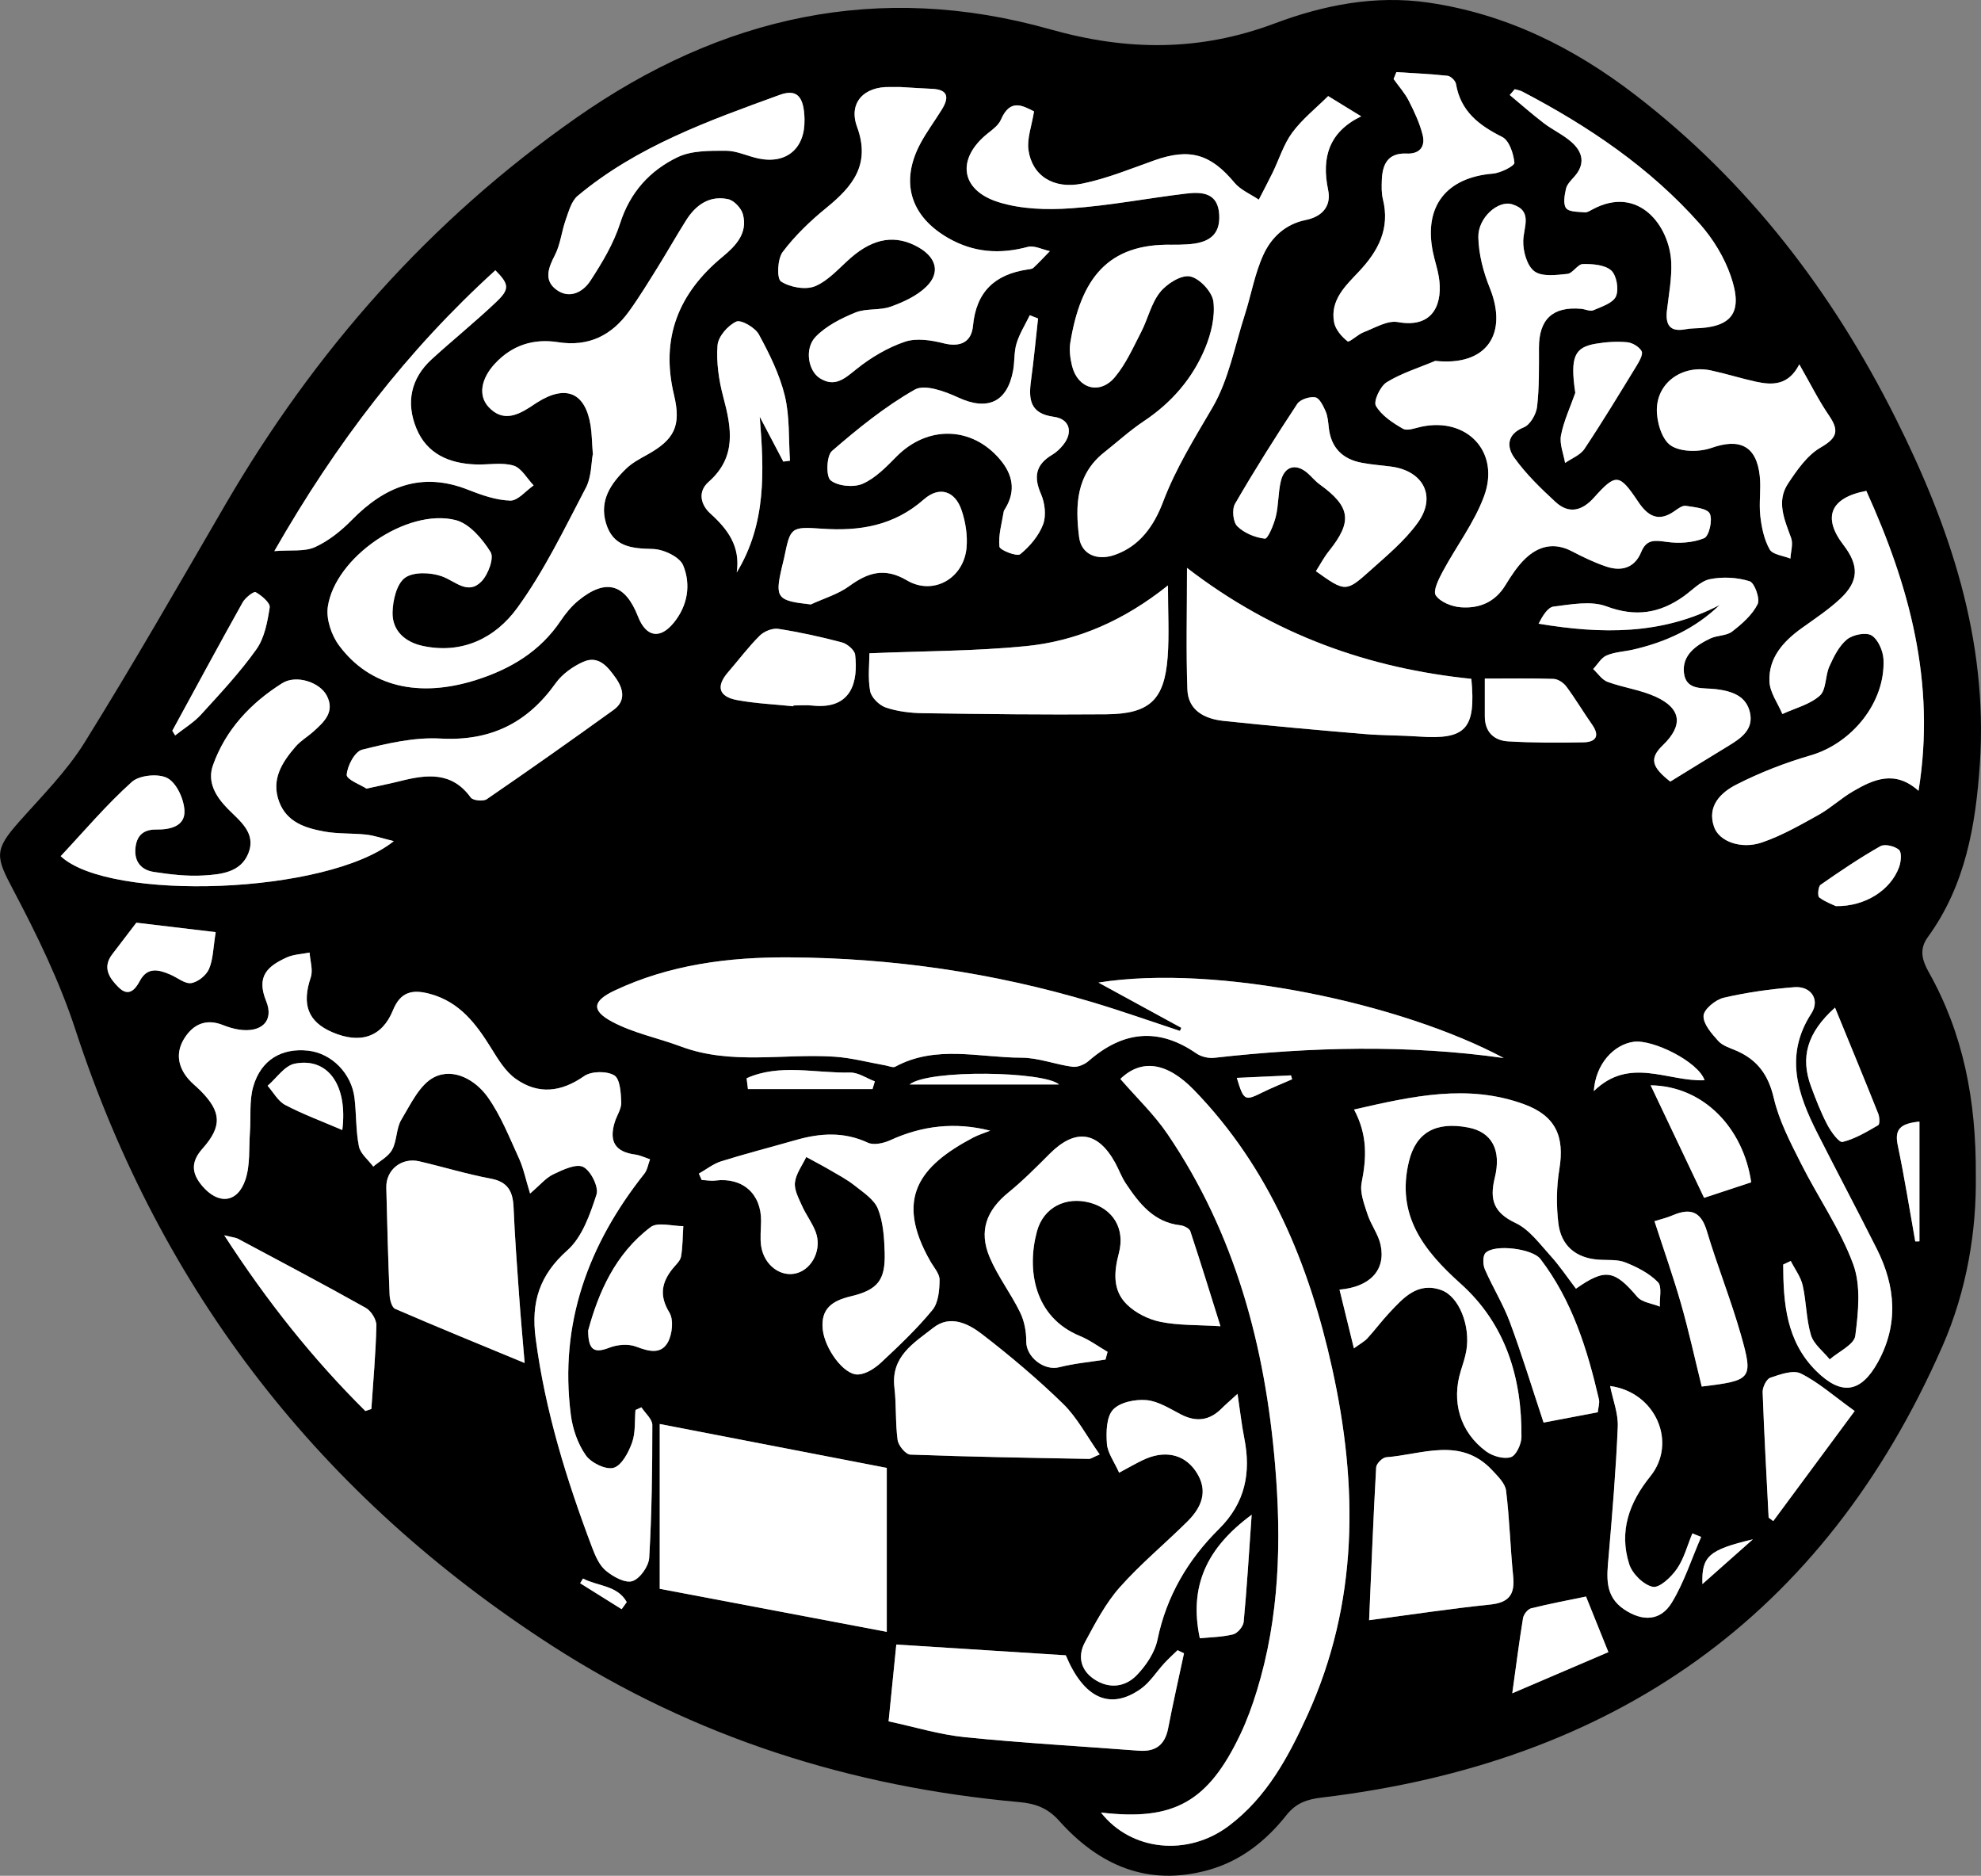 <svg xmlns="http://www.w3.org/2000/svg" viewBox="0 0 469.27 444.25"><rect x="0" y="0" width="469.27" height="444.25" fill="#808080" stroke="none"/><defs><style>.d{fill:#fff;}</style></defs><g id="a"></g><g id="b"><g id="c"><path d="M460.13,318.83c-28.14,64.23-78.1,98.67-146.99,106.89-3.54,.42-6.14,1.3-8.43,4.2-4.84,6.11-10.86,10.87-18.51,12.98-14.32,3.96-25.86-1.1-35.33-11.7-2.66-2.97-5.54-4.05-9.43-4.4-39.8-3.58-76.98-15.32-110.68-37.04-54.77-35.32-92.57-83.78-112.9-145.91-3.75-11.45-9.12-22.48-14.77-33.17-4.09-7.74-4.55-9.3,1.38-15.99,5.4-6.09,11.29-11.96,15.55-18.81,11.5-18.49,22.33-37.4,33.28-56.23,21.23-36.49,48.44-67.41,83.19-91.73C170.89,3.82,208.17-4.52,248.8,6.95c18.22,5.14,35.42,5.26,53.21-1.42,11.51-4.32,23.73-6.74,36.3-4.92,18.46,2.67,34.54,10.69,49.15,21.94,26.64,20.5,46.55,46.52,61.52,76.37,12.91,25.74,21.99,52.55,20.02,81.97-.98,14.61-3.43,28.82-12.33,41.05-2.14,2.94-1.31,5.57,.25,8.35,8.11,14.47,11.24,30.15,11.12,48.19,.18,12.91-2.08,27.06-7.9,40.34Zm-199.93-86.12c7.16,3.91,13.4,7.32,19.64,10.72l-.33,.73c-6.91-2.28-13.78-4.72-20.75-6.8-23.44-7.01-47.45-10.49-71.87-10.62-14.22-.08-28.27,1.7-41.35,7.88-5.17,2.45-5.54,4.7-.51,7.38,5.02,2.68,10.84,3.82,16.24,5.84,11.91,4.46,24.26,1.63,36.38,2.42,4.07,.27,8.08,1.36,12.12,2.07,.78,.14,1.76,.6,2.31,.3,9.64-5.22,19.89-2.14,29.87-2.13,4.03,0,8.04,1.62,12.11,2.15,1.21,.16,2.86-.53,3.83-1.38,8.09-7.05,16.47-8.02,25.5-1.79,1.13,.78,2.85,1.2,4.22,1.05,22.88-2.57,45.75-3.18,68.61,.05-24.17-12.93-67.91-22.34-96.01-17.87Zm-129.12,45.4c2.23-1.06,5.39-2.58,7.07-1.74,1.79,.89,3.72,4.76,3.15,6.53-1.53,4.71-3.39,10.09-6.9,13.21-6.63,5.9-8.64,12.31-7.52,20.84,2.24,17.14,7.29,33.45,13.36,49.51,.75,1.99,1.7,4.22,3.25,5.52,1.71,1.43,4.57,3.02,6.29,2.49,1.79-.56,3.88-3.51,4-5.52,.61-10.46,.74-20.96,.74-31.45,0-1.4-1.68-2.8-2.59-4.2-.47,.21-.93,.43-1.4,.64-.22,2.59,.04,5.35-.81,7.72-.83,2.32-2.46,5.42-4.37,5.97-1.84,.53-5.34-1.18-6.59-2.97-1.91-2.72-3.13-6.28-3.55-9.62-2.76-21.57,4.12-40.3,17.41-57.05,.73-.92,.92-2.28,1.36-3.43-1.17-.38-2.32-.96-3.52-1.12-4.67-.62-6.26-3.03-4.85-7.65,.49-1.59,1.6-3.15,1.55-4.69-.08-2.25-.28-5.6-1.66-6.42-1.78-1.06-5.42-1.01-7.13,.18-5.48,3.83-10.88,4.42-16.2,.65-2.45-1.73-4.19-4.64-5.83-7.28-3.58-5.77-7.47-10.95-14.52-12.85-4.18-1.12-6.96-.49-8.75,3.91-2.58,6.34-7.71,8.02-14.33,5.19-5.84-2.5-7.29-6.62-5.13-13.01,.58-1.73-.15-3.9-.28-5.87-1.82,.37-3.8,.42-5.44,1.17-4.37,2.01-7.29,4.34-4.85,10.31,1.96,4.8-1.18,7.55-6.43,6.77-1.3-.2-2.6-.6-3.83-1.09-3.91-1.55-6.94-.23-9.05,3.05-2.12,3.3-1.7,6.68,.84,9.68,.85,1.01,1.93,1.83,2.87,2.77,4.98,5,5.27,8.44,.52,13.78-2.8,3.15-2.6,5.82-.09,8.8,3.81,4.53,8.39,4.13,10.26-1.45,1.17-3.49,.8-7.5,1.07-11.28,.26-3.62-.19-7.43,.8-10.82,1.84-6.3,6.74-9.13,12.96-8.46,5.56,.6,10.33,5.37,11.02,11.26,.45,3.8,.29,7.69,1.04,11.42,.36,1.75,2.22,3.2,3.4,4.78,1.53-1.31,3.57-2.35,4.47-4,1.16-2.13,.94-5.04,2.17-7.09,2.22-3.69,4.39-8.41,7.85-10.11,4.59-2.25,9.76,.71,12.63,4.76,3.11,4.38,5.13,9.56,7.4,14.5,1.06,2.32,1.57,4.9,2.62,8.31,2.32-1.97,3.7-3.69,5.5-4.55Zm7.64-162.49c-5.07,9.68-9.85,19.66-16.25,28.43-5.1,7-12.99,10.98-22.41,8.91-4.13-.91-7.15-3.58-7.08-7.87,.05-2.86,.95-6.78,2.94-8.24,2-1.47,6.1-1.3,8.74-.36,3.2,1.14,6.13,4.51,9.36,1.24,1.6-1.62,3.06-5.57,2.19-6.97-1.93-3.11-5.01-6.75-8.27-7.58-11.54-2.93-28.63,8.83-30.3,20.58-.41,2.9,.87,6.7,2.68,9.12,7.24,9.75,18.87,12.47,32.44,8.17,8.14-2.58,15.16-6.74,20.05-14.03,1.19-1.78,2.61-3.5,4.26-4.84,6.45-5.24,11.02-3.94,14.06,3.84,1.89,4.84,5.17,5.48,8.44,1.5,3.34-4.06,4.14-9.07,2.25-13.63-.83-2.01-4.67-3.82-7.19-3.87-5.08-.11-9.44-.52-11.1-6.15-1.59-5.37,1.17-9.35,4.74-12.83,1.4-1.37,3.22-2.35,4.96-3.31,6.53-3.61,8.18-6.86,6.42-14.21-3.22-13.4,1.04-24.03,11.43-32.64,3.13-2.59,6.12-5.59,4.89-10.15-.39-1.44-2.11-3.27-3.51-3.56-4.44-.94-7.68,1.4-9.97,5.05-2.3,3.66-4.43,7.42-6.71,11.09-2.2,3.52-4.36,7.08-6.79,10.44-4.12,5.7-9.56,8.43-16.82,7.29-5.76-.9-10.86,.68-14.95,5.1-3.26,3.52-4.01,7.52-1.5,10.24,3.21,3.48,6.57,2.16,9.87,.02,.56-.36,1.1-.75,1.67-1.1,6.83-4.31,11.43-2.3,12.65,5.58,.28,1.8,.29,3.65,.53,6.82-.35,1.82-.27,5.26-1.67,7.93Zm137.82,152.94c16.06,23.64,23.15,50.3,25.51,78.42,1.52,18.04,1.05,35.96-4.32,53.45-1.07,3.49-2.33,6.97-3.89,10.26-7.64,16.1-15.81,20.64-33.05,18.58,7.13,9.12,20.55,10.52,30.33,3.13,8.96-6.76,14.07-16.29,18.58-26.18,12.15-26.67,12.02-54.36,5.84-82.23-5.43-24.53-14.8-47.36-32.68-65.81-6.56-6.77-12.58-7.38-17.48-2.64,3.94,4.55,8.05,8.45,11.15,13.03ZM314.62,22.76c-2.94,2.91-6.15,5.46-8.5,8.64-2.06,2.79-3.11,6.31-4.65,9.48-1.05,2.16-2.19,4.28-3.28,6.41-1.95-1.32-4.32-2.29-5.76-4.02-5.66-6.8-10.62-8.26-18.98-5.29-5.63,2-11.24,4.31-17.05,5.5-6.86,1.41-11.9-1.88-12.77-7.93-.39-2.73,.76-5.69,1.32-9.17-2.58-1.26-5.62-3.2-7.84,1.95-.55,1.28-1.9,2.3-3.06,3.21-7.51,5.95-6.68,13.49,2.53,16.35,5.37,1.67,11.46,1.84,17.15,1.44,9.11-.63,18.13-2.39,27.22-3.48,3.84-.46,7.63-.21,7.87,5.1,.21,4.52-2.21,6.66-7.75,6.93-1.16,.06-2.33,.1-3.5,.08-15.15-.28-21.56,8-24.04,23.26-.28,1.75,0,3.69,.42,5.44,1.33,5.39,6.56,6.94,10.14,2.67,2.62-3.12,4.34-7.03,6.24-10.71,1.6-3.09,2.36-6.77,4.47-9.41,1.6-2,4.99-4.15,7.1-3.74,2.24,.43,5.23,3.63,5.53,5.93,.45,3.55-.52,7.6-1.93,11.01-2.98,7.21-7.96,12.96-14.54,17.34-3.31,2.21-6.28,4.92-9.41,7.4-6.66,5.29-6.86,12.59-5.93,20.04,.5,4.05,4.18,5.72,8.45,4.23,6.04-2.1,9.36-7.06,11.43-12.52,3.03-8,7.45-15.08,11.73-22.4,3.83-6.56,5.26-14.54,7.64-21.93,1.52-4.73,2.35-9.74,4.4-14.21,1.87-4.09,5.16-7.27,10.06-8.26,3.72-.75,6.12-3.14,5.28-7.14-1.63-7.73,.29-13.78,7.85-17.41-3.14-1.93-5.77-3.54-7.84-4.81Zm13.88,67.77c-1.54,.95-3.19,4.51-2.56,5.59,1.34,2.3,3.98,4.03,6.41,5.42,1.03,.59,2.9-.17,4.35-.48,10.83-2.32,18.73,5.98,14.86,16.46-2.32,6.29-6.58,11.85-9.79,17.84-.95,1.77-2.36,4.59-1.65,5.64,1.07,1.58,3.76,2.65,5.86,2.82,4.35,.35,8.14-1.14,10.61-5.18,1.38-2.25,2.87-4.56,4.76-6.36,3.14-2.99,6.83-3.9,10.99-1.73,2.65,1.38,5.37,2.7,8.19,3.64,3.58,1.2,6.71,.32,8.25-3.44,1.27-3.11,3.25-2.79,6.03-2.41,2.91,.41,6.22,.22,8.88-.88,1.17-.48,2.06-4.32,1.34-5.81-.61-1.27-3.66-1.53-5.69-1.85-.81-.13-1.86,.68-2.66,1.24-3.81,2.69-6.32,1.22-8.64-2.25-4.46-6.67-5.26-6.72-10.47-.91-2.82,3.14-5.94,3.91-9.09,1-3.5-3.23-7-6.61-9.75-10.46-1.77-2.47-1.91-5.54,2.24-7.21,1.51-.6,2.95-3.11,3.15-4.89,.53-4.61,.44-9.29,.44-13.95,0-6.74,3.23-9.81,9.96-9.24,.99,.08,2.15,.69,2.93,.35,1.96-.85,4.65-1.7,5.35-3.29,.73-1.65,.16-4.97-1.12-6.13-1.52-1.36-4.43-1.56-6.72-1.52-1.23,.02-2.38,2.2-3.67,2.33-2.62,.27-5.99,.72-7.8-.61-1.76-1.29-2.71-4.73-2.65-7.19,.08-3.39,2.34-7.16-2.64-8.69-3.33-1.02-8.1,3.21-8,7.81,.09,4.03,1.18,8.22,2.71,11.99,4.38,10.86-.71,18.63-12.95,17.29-3.85,1.62-7.93,2.87-11.45,5.03Zm-118.43,295.94v-38.82c-17.78-3.44-35.15-6.8-53.78-10.4v39.03c16.79,3.18,34.82,6.59,53.78,10.19Zm112.48-106.35c-.46,2.31,.61,5.04,1.39,7.45,.81,2.5,2.57,4.75,3.11,7.28,1.25,5.88-2.45,9.95-9.74,10.57,1.09,4.47,2.17,8.84,3.41,13.91,1.51-1.1,2.49-1.61,3.19-2.37,1.8-1.96,3.39-4.12,5.21-6.06,3.33-3.55,6.72-7.41,12.35-5.35,4.16,1.52,6.88,8.45,5.89,14.28-.28,1.63-.81,3.22-1.31,4.8-2.28,7.31-.19,14.55,6,19.11,1.54,1.13,4.16,1.88,5.84,1.36,1.25-.38,2.51-3.09,2.52-4.77,.12-14.02-3.73-26.75-14.42-36.33-8.79-7.88-15.32-16.24-12.23-28.96,1.65-6.78,6.31-9.51,14.06-8.01,5.45,1.05,7.93,5.17,6.27,11.92-1.29,5.25-.21,8.26,4.94,10.7,3.25,1.53,5.69,4.93,8.24,7.73,2.21,2.44,4.06,5.21,6.05,7.82,6.96-4.89,9.13-4.42,14.52,1.92,1.13,1.33,3.53,1.57,5.35,2.32-.1-1.99,.58-4.75-.47-5.81-2.05-2.09-4.93-3.56-7.72-4.66-1.92-.76-4.26-.48-6.42-.65-5.41-.41-8.81-3.42-9.43-8.64-.5-4.21-.45-8.62,.24-12.8,1.28-7.75-.89-12.62-8.32-15.35-13.35-4.91-26.48-1.93-40.32,1.24,3.28,6.15,2.93,11.62,1.79,17.35Zm119.56-163.87c-8.58,1.61-10.42,6.31-5.41,12.82,3.73,4.85,3.67,8.58-.76,12.72-2.77,2.59-5.99,4.72-9.09,6.94-4.39,3.15-7.92,7.02-7.69,12.65,.1,2.61,1.99,5.15,3.07,7.72,3.01-1.39,6.49-2.24,8.86-4.35,1.56-1.39,1.26-4.69,2.27-6.93,1.04-2.31,2.28-4.83,4.16-6.38,1.39-1.14,4.5-1.77,5.83-.96,1.55,.94,2.73,3.66,2.83,5.67,.48,10.15-7.45,19.9-17.3,22.75-6.02,1.75-11.97,4.06-17.55,6.91-3.65,1.86-7.04,5.06-5.27,10.06,1.21,3.43,6.42,5.34,11.35,3.64,4.66-1.6,9.05-4.11,13.38-6.52,2.89-1.61,5.36-3.96,8.23-5.62,4.85-2.82,9.88-5.07,15.46-.09,4.17-25.71-2.24-48.7-12.37-71.03ZM210.81,20.61c-6.15-.15-9.86,3.74-7.78,9.42,3.26,8.89-1,14.1-7.25,19.18-3.8,3.09-7.44,6.58-10.37,10.47-1.24,1.65-1.43,6.29-.39,6.98,2.11,1.39,5.83,2.06,8.08,1.12,3.21-1.34,5.74-4.36,8.49-6.75,5.41-4.69,10.6-5.52,15.99-2.46,4.24,2.42,5.25,6.03,1.85,9.34-2.24,2.19-5.44,3.65-8.46,4.73-2.61,.93-5.79,.34-8.33,1.38-3.39,1.38-6.93,3.17-9.42,5.74-2.7,2.8-1.76,8.09,1,9.82,3.59,2.25,5.91,.05,8.72-2.2,3.39-2.71,7.33-5.06,11.42-6.44,2.73-.93,6.25-.38,9.2,.37,4.04,1.02,6.58-.39,6.93-4.1,.76-8.14,5.19-12.22,12.92-13.38,.49-.07,1.1-.11,1.42-.42,1.34-1.26,2.59-2.61,3.87-3.93-1.76-.37-3.7-1.42-5.25-1-6.61,1.77-12.79,1.35-18.8-2.09-8.97-5.13-11.49-13.28-6.61-22.41,1.49-2.78,3.4-5.33,5.06-8.02,1.72-2.77,1.63-4.75-2.31-4.92-2.33-.1-4.66-.26-7.54-.43-.45,0-1.45,.02-2.45,0Zm70.47,142.66c.18,5.05,4.16,6.99,8.6,7.46,11.08,1.17,22.17,2.16,33.27,3.1,4.31,.36,8.65,.3,12.96,.6,11.11,.78,13.56-1.73,12.44-13.66-24.17-2.49-46.62-10.3-67.36-26.28,0,10.64-.24,19.72,.09,28.78Zm-70.43,106.79c-1.56,.71-3.88,1.22-5.27,.57-5.68-2.64-11.29-2.28-17.04-.63-5.89,1.68-11.83,3.21-17.68,5.03-1.89,.59-3.55,1.93-5.31,2.92l.67,1.51c1.07,.05,2.16,.27,3.2,.14,6.44-.82,10.92,3.09,10.87,9.57-.02,1.99-.28,4.03,.02,5.98,.71,4.57,4.72,7.46,8.48,6.37,3.71-1.08,5.95-5.72,4.43-9.76-.81-2.15-2.28-4.04-3.22-6.15-.79-1.78-1.89-3.78-1.69-5.55,.24-2.09,1.73-4.04,2.68-6.04,1.79,.98,3.61,1.92,5.38,2.95,2.07,1.22,4.24,2.34,6.11,3.83,2.05,1.63,4.62,3.29,5.5,5.52,1.25,3.15,1.48,6.82,1.59,10.28,.2,6.61-1.63,8.9-8.12,10.44-4.23,1.01-7.06,2.87-6.56,7.77,.46,4.59,4.99,10.89,8.38,10.72,1.88-.09,3.99-1.47,5.46-2.84,4.24-3.96,8.49-7.98,12.16-12.45,1.41-1.72,1.66-4.71,1.68-7.13,.02-1.46-1.37-2.96-2.19-4.41-8.47-14.84-2.65-22.51,10.11-29.26,1.29-.68,2.71-1.11,4.07-1.65-8.26-2.1-16.11-1.21-23.7,2.28Zm-124.06-72.39c-3.31-.36-6.7-.14-9.95-.73-4.46-.82-8.88-2.17-10.71-7.04-1.98-5.28,.68-9.36,3.92-13.11,1.18-1.36,2.83-2.31,4.19-3.53,2.51-2.27,5.16-4.63,3.18-8.49-1.63-3.17-7.22-5.07-10.59-2.95-7.43,4.68-13.38,10.98-16.38,19.41-1.41,3.98,.64,7.39,3.5,10.31,2.87,2.92,6.8,5.72,4.89,10.54-1.8,4.54-6.48,5.01-10.57,5.26-3.93,.24-7.96-.24-11.87-.84-2.95-.46-4.66-2.46-4.31-5.71,.32-2.99,1.95-4.37,5-4.33,3.19,.04,6.75-.76,6.61-4.42-.11-2.73-1.82-6.52-3.99-7.73-2.1-1.18-6.67-.74-8.47,.87-6.03,5.41-11.3,11.66-16.86,17.59,11.47,10.78,63.09,9.12,78.89-3.55-2.84-.69-4.63-1.33-6.47-1.53Zm123.71,210c6.17,1.32,12.06,3.14,18.08,3.75,13.7,1.38,27.47,2.15,41.2,3.2,3.96,.3,6.19-1.35,6.95-5.32,1.14-5.93,2.49-11.83,3.75-17.74-.51-.25-1.02-.49-1.52-.74-1.04,1.01-2.12,1.98-3.11,3.05-1.9,2.05-3.44,4.6-5.68,6.16-7.23,5.06-13.44,2.18-17.69-8-13.15-.84-26.38-1.68-40.15-2.55-.61,6.06-1.19,11.81-1.83,18.2Zm45.33-91.25c-10.95-4.5-12.62-15.8-10.2-24.76,1.55-5.74,6.85-8.35,12.55-6.82,5.44,1.47,8.41,6.09,6.86,11.97-1.19,4.52-1.48,8.8,1.88,12.11,2.06,2.03,5.12,3.56,7.98,4.14,4.27,.87,8.75,.7,14.21,1.04-2.29-7.3-4.63-14.92-7.14-22.5-.22-.67-1.5-1.31-2.35-1.41-6.33-.71-9.76-5.17-12.93-9.91-1.01-1.51-1.63-3.27-2.51-4.88-4.14-7.52-9.47-8.2-15.53-2.14-3.16,3.17-6.33,6.36-9.79,9.18-5.17,4.21-7.05,9.09-4.43,15.31,1.92,4.55,5.03,8.59,7.21,13.05,1.01,2.06,1.49,4.59,1.46,6.9-.04,3.69,4.22,7.03,7.82,6.11,3.58-.91,7.3-1.24,10.96-1.82,.16-.61,.32-1.22,.49-1.83-2.17-1.27-4.24-2.8-6.54-3.75Zm-12.8-163.39c-12.02,1.19-24.16,1.15-37.07,1.69,0,2.46-.4,5.79,.17,8.94,.27,1.52,2.15,3.37,3.7,3.9,2.78,.94,5.86,1.31,8.82,1.35,14.47,.21,28.95,.39,43.42,.26,10.28-.09,13.78-3.41,14.54-13.58,.39-5.27,.07-10.58,.07-16.95-10.33,8.26-21.42,13.17-33.65,14.38Zm-120.06,153.85c-.49-6.96-1.02-13.92-1.31-20.89-.16-3.75-1.29-6.08-5.41-6.85-5.7-1.07-11.28-2.78-16.94-4.1-4.18-.97-7.9,2.01-7.8,6.22,.2,8.47,.43,16.94,.78,25.4,.05,1.16,.52,2.98,1.31,3.32,9.85,4.27,19.79,8.32,30.68,12.83-.51-6.11-.96-11.01-1.31-15.93Zm229.98,73.15c4.43-.45,5.95-2.31,5.51-6.64-.69-6.77-.85-13.61-1.69-20.36-.22-1.73-1.97-3.41-3.31-4.85-7.47-7.96-16.55-3.69-25.1-3.04-.87,.07-2.31,1.51-2.36,2.39-.67,11.9-1.13,23.81-1.67,36.2,9.82-1.3,19.2-2.73,28.62-3.7Zm-101.12-47.56c-6.04-5.89-12.54-11.36-19.22-16.51-3.23-2.49-7.53-4.63-11.5-1.51-4.57,3.59-10.11,6.77-9.23,14.17,.49,4.11,.2,8.32,.76,12.42,.18,1.32,1.91,3.42,3,3.46,14.1,.53,28.22,.76,42.34,1.02,.44,0,.89-.36,2.53-1.06-3.06-4.33-5.32-8.72-8.67-11.99Zm37.52,1.15c-2.85,2.83-5.96,3.22-9.55,1.39-2.65-1.36-5.39-3.16-8.21-3.41-2.64-.24-6.32,.5-7.94,2.28-1.58,1.74-1.63,5.35-1.43,8.08,.16,2.14,1.71,4.19,2.89,6.83,2.16-1.16,3.83-2.12,5.56-2.96,5.04-2.45,9.68-1.52,12.47,2.44,2.8,3.97,2.31,7.94-1.83,12.05-5.31,5.27-11.14,10.07-16.09,15.66-3.34,3.78-5.76,8.44-8.19,12.93-1.79,3.3-1.07,6.62,2.17,8.79,3.49,2.34,7.32,1.9,10.07-.94,2.22-2.29,4.3-5.38,4.93-8.43,2.14-10.35,7.23-18.95,14.57-26.22,6.22-6.16,7.62-13.3,5.99-21.5-.62-3.13-.97-6.3-1.6-10.5-1.96,1.8-2.93,2.62-3.83,3.52ZM333.74,23.9c1.32,2.59,2.59,5.3,3.28,8.1,.67,2.74-.74,4.51-3.81,4.37-4.48-.2-5.74,2.58-5.87,6.34-.05,1.49-.09,3.05,.26,4.47,1.72,6.94-1.06,12.22-5.66,17.11-3.15,3.35-6.88,6.75-5.91,12.02,.31,1.7,1.78,3.43,3.2,4.53,.43,.33,2.39-1.62,3.78-2.15,2.66-1.01,5.63-2.86,8.12-2.41,8.83,1.6,10.7-4.9,9.7-10.79-.33-1.96-.99-3.86-1.39-5.81-2.2-10.81,3.17-17.65,14.21-18.56,1.86-.15,5.17-1.85,5.1-2.58-.21-2.17-1.23-5.27-2.89-6.1-5.51-2.76-9.85-6.07-10.95-12.56-.13-.76-1.25-1.85-2-1.93-4.02-.44-8.08-.61-12.12-.87l-.66,1.63c1.22,1.72,2.67,3.32,3.61,5.18Zm96.47,300.77c5.97,5.93,10.61,5.26,14.65-2.07,4.91-8.91,4.2-17.93-.24-26.77-4.63-9.21-9.47-18.32-14.13-27.52-4.65-9.19-7.82-18.4-1.4-28.29,2.11-3.25-.07-6.53-4.04-6.22-5.62,.45-11.26,1.23-16.74,2.51-1.92,.45-4.69,2.72-4.76,4.27-.09,1.95,1.94,4.24,3.5,5.97,1.04,1.15,2.84,1.66,4.36,2.33,4.93,2.17,7.51,5.72,8.78,11.17,1.25,5.38,3.92,10.49,6.44,15.49,4.02,8.01,9.28,15.51,12.36,23.83,1.88,5.08,1.23,11.39,.51,16.99-.27,2.09-3.94,3.74-6.06,5.59-1.53-1.9-3.79-3.58-4.44-5.75-1.14-3.77-1.08-7.89-1.96-11.76-.46-2.04-1.86-3.88-2.83-5.8-.6,.28-1.19,.57-1.79,.85,.03,9.14,.72,18.15,7.79,25.18ZM64.99,130.52c3.97-.31,7.15,.17,9.61-.94,3.22-1.46,6.21-3.85,8.72-6.41,7.8-7.96,16.5-11.53,27.5-7.2,3.22,1.27,6.67,2.49,10.05,2.59,1.81,.05,3.69-2.32,5.54-3.6-1.57-1.63-2.89-4.13-4.77-4.69-2.76-.82-5.94-.16-8.94-.27-6.26-.22-11.57-2.47-14.06-8.53-2.51-6.09-1.35-11.84,3.64-16.4,5.03-4.59,10.34-8.87,15.28-13.56,3.24-3.07,3.04-4.21-.22-7.5-20.88,18.97-37.61,40.74-52.35,66.5Zm175.83-49.24c-.63,2.03-.44,4.3-.82,6.43-1.38,7.59-6.1,9.64-13,6.44-3.15-1.46-7.93-3.22-10.29-1.88-7.05,4-13.47,9.21-19.63,14.54-1.3,1.13-1.45,6.04-.32,6.95,1.73,1.39,5.45,1.74,7.57,.82,3.04-1.32,5.61-3.99,8.03-6.44,7.33-7.43,17.84-7.24,24.53,.68,2.97,3.51,3.8,7.32,1.32,11.49-.17,.29-.4,.57-.45,.88-.44,2.76-1.3,5.58-1.01,8.27,.09,.84,4.16,2.41,4.92,1.8,2.27-1.84,4.4-4.36,5.42-7.05,.79-2.08,.43-5.1-.5-7.22-1.81-4.13-1.2-7,2.67-9.29,.98-.58,1.87-1.43,2.59-2.33,2.41-2.98,1.56-6.15-2.2-6.65-5.66-.75-6.03-4.11-5.42-8.58,.67-4.89,1.12-9.8,1.67-14.71l-1.96-.77c-1.06,2.19-2.4,4.3-3.11,6.6Zm146.08,72.56c-2.11,.49-4.37,.56-6.32,1.39-1.29,.55-2.14,2.11-3.19,3.22,1.12,1.04,2.08,2.55,3.41,3.04,3.73,1.37,7.81,1.88,11.4,3.52,6.12,2.8,6.55,6.8,1.72,11.46-3.24,3.12-2.74,5.13,1.73,8.64,4.78-2.94,9.33-5.75,13.9-8.53,2.95-1.8,5.86-3.84,4.99-7.79-.89-4.04-4.35-5.1-8.01-5.57-3.01-.39-7.12,.46-7.63-3.83-.5-4.19,2.8-6.54,6.23-8.17,1.63-.78,3.83-.61,5.18-1.65,2.33-1.8,4.75-3.92,6.03-6.47,.64-1.27-.72-5.07-1.89-5.44-2.93-.92-6.39-1.11-9.41-.49-2.25,.46-4.17,2.61-6.21,4.06-5.69,4.05-11.43,4.95-18.31,2.37-3.66-1.37-8.33-.45-12.47,.05-1.43,.17-2.63,2.21-3.59,4.06,14.9,2.49,29.22,2.69,42.88-4.42-5.83,5.63-12.78,8.77-20.43,10.54Zm-62.52-18.54c4.05-3.64,8.39-7.2,11.51-11.57,4.43-6.21,1.24-12.2-6.32-13.22-2.31-.31-4.64-.46-6.92-.89-4.61-.85-7.36-3.55-7.89-8.34-.14-1.32-.24-2.72-.76-3.9-.56-1.27-1.46-3.12-2.45-3.28-1.34-.22-3.56,.5-4.26,1.56-5.12,7.75-10.08,15.62-14.74,23.66-.76,1.31-.47,4.33,.54,5.32,1.64,1.61,4.24,2.69,6.54,2.93,.7,.07,2.1-3.28,2.58-5.22,.67-2.72,.54-5.64,1.19-8.38,.84-3.55,3.54-4.3,6.27-1.98,1.01,.86,1.84,1.94,2.91,2.71,7.37,5.32,7.85,8.79,2.22,15.81-1.19,1.48-2.08,3.2-3.08,4.76,6.84,4.89,7.13,5,12.67,.02Zm91.57-44.9c-3.57-.78-7.06-1.89-10.63-2.66-6.51-1.41-12.65,2.6-12.84,9.07-.09,2.97,1.13,7.22,3.27,8.68,2.33,1.59,6.76,1.61,9.66,.59,6.65-2.35,10.66-.53,11.44,6.63,.34,3.12-.22,6.35,.13,9.47,.31,2.72,.9,5.61,2.22,7.94,.71,1.25,3.21,1.48,4.91,2.17,.09-1.64,.69-3.46,.17-4.88-1.55-4.29-3.55-8.62-.73-12.88,2.12-3.19,4.54-6.71,7.72-8.54,3.97-2.29,4.43-4.01,1.97-7.6-2.43-3.55-4.36-7.45-7.02-12.1-2.56,5.02-6.35,4.97-10.28,4.12ZM94.86,184.98c6.22-1.56,12.16-2.3,16.65,3.91,.52,.72,2.96,.96,3.8,.39,10.11-6.93,20.13-14,30.07-21.17,2.92-2.11,2.29-4.97,.49-7.52-1.86-2.63-4.06-5.47-7.73-3.83-2.45,1.1-4.96,2.89-6.5,5.04-6.76,9.49-15.51,13.78-27.35,13.12-6.13-.34-12.48,1.13-18.51,2.64-1.72,.43-3.51,3.81-3.65,5.95-.07,1.11,3.41,2.43,4.69,3.27,3.5-.78,5.78-1.23,8.03-1.8ZM365.67,29.15c2.1,1.61,4.59,2.74,6.56,4.47,2.72,2.38,3.39,5.23,.68,8.25-.77,.86-1.71,1.8-1.95,2.84-.34,1.51-.72,3.61,.03,4.6,.71,.93,2.87,.83,4.41,.99,.59,.06,1.26-.39,1.84-.7,10.98-5.91,18.27,4.01,18.65,12.51,.17,3.77-.57,7.6-1.01,11.39-.4,3.4,.65,5.2,4.38,4.49,.65-.12,1.32-.19,1.98-.21,9.02-.18,11.79-3.67,8.74-12.44-1.53-4.41-4.16-8.73-7.26-12.24-11.82-13.36-26.39-23.19-42.11-31.41-.55-.29-1.19-.38-1.79-.56l-1.19,1.38c2.67,2.22,5.28,4.53,8.04,6.64Zm-180.96-6.67c-16.86,6.13-33.82,12.18-47.86,23.91-1.49,1.25-2.12,3.68-2.83,5.67-.98,2.75-1.25,5.83-2.57,8.38-1.52,2.95-2.64,5.84,.21,8.07,3.1,2.43,6.4,.77,8.2-2,2.78-4.27,5.5-8.79,7.04-13.6,2.36-7.38,7.07-12.53,13.63-15.68,3.32-1.59,7.6-1.52,11.45-1.52,2.57,0,5.13,1.3,7.73,1.84,6.63,1.37,11.02-2.4,10.87-9.22-.11-5.43-1.76-7.34-5.88-5.84Zm16.47,116.34c4.45-3.24,8.4-4.47,13.66-1.36,6.23,3.67,13.48-.44,14.13-7.75,.26-2.89-.23-6.04-1.16-8.81-1.54-4.63-5.27-5.85-8.96-2.61-7.08,6.23-15.19,7.57-24.19,6.93-7.4-.53-7.42-.23-8.88,6.81-.17,.82-.4,1.62-.58,2.43-1.66,7.18-1.11,7.84,6.87,8.7,3.06-1.41,6.44-2.4,9.11-4.34Zm-21.2-40.11c1.86,3.54,3.72,7.08,5.58,10.62l1.58-.21c-.35-5.14-.03-10.44-1.22-15.37-1.23-5.06-3.64-9.93-6.15-14.54-.88-1.62-4.21-3.56-5.36-3.03-1.99,.91-4.27,3.54-4.43,5.61-.31,4.03,.31,8.28,1.36,12.22,1.97,7.37,3.21,14.25-3.49,20.14-2.57,2.27-1.92,5.35,.44,7.49,4.13,3.73,7.15,7.78,6.24,13.94,7.06-11.63,6.47-24.03,5.44-36.86Zm198.52,235.77c.12-1.17,.47-2.18,.27-3.06-2.75-11.86-6.33-23.39-13.87-33.25-1.85-2.42-10.79-3.59-12.98-1.44-.69,.68-.66,2.75-.19,3.85,1.84,4.26,4.34,8.25,5.95,12.58,2.82,7.57,5.17,15.31,7.98,23.77,3.94-.75,8.29-1.57,12.84-2.44Zm-289.33-20.54c.03-1.41-1.25-3.47-2.52-4.18-10.01-5.61-20.16-10.97-30.29-16.38-.51-.27-1.16-.3-3.23-.81,10.22,15.78,21.04,29.33,33.43,41.62l1.41-.48c.44-6.59,1.04-13.17,1.19-19.76Zm323.23,2.19c-2.36-8.29-5.6-16.32-8.07-24.58-1.41-4.73-3.99-5.47-8.1-3.71-1.34,.58-2.78,.91-4.3,1.39,2.18,6.73,4.44,13.11,6.3,19.6,1.82,6.36,3.23,12.84,4.89,19.56,11.86-1.43,12.27-1.74,9.28-12.26Zm-267.99,3.04c1.89-.73,4.47-.93,6.3-.23,2.94,1.12,5.85,1.91,7.49-1,1.07-1.91,1.43-5.37,.38-7.08-2.44-4-1.85-7.12,.8-10.42,.73-.9,1.78-1.8,1.96-2.83,.41-2.36,.38-4.8,.54-7.21-2.63,.02-6.06-1.04-7.74,.23-8.44,6.36-12.4,15.61-14.81,24.54,.04,4.77,1.53,5.38,5.07,4.01Zm48.05-152.06c9.49,1.01,10.82-5.91,10.12-12.03-.13-1.11-1.86-2.58-3.11-2.92-4.97-1.32-10.02-2.43-15.11-3.22-1.38-.21-3.36,.6-4.39,1.62-2.7,2.69-5.01,5.78-7.51,8.67-2.85,3.29-2.24,5.75,2.09,6.57,4.4,.83,8.92,1.01,13.38,1.48l.03-.19c1.5,0,3.01-.14,4.5,.02Zm246.9,167.07c-5-3.6-8.59-6.81-12.75-8.88-1.83-.91-4.92,.21-7.24,1-.91,.31-1.85,2.24-1.81,3.4,.35,9.91,.92,19.82,1.42,29.73l1.09,.82c6.53-8.82,13.05-17.64,19.29-26.07Zm-42.11,37.39c-1.34,1.94-4.13,4.59-5.73,4.25-2.19-.46-4.86-3.11-5.57-5.37-2.45-7.72-.05-14.54,5-20.79,6.44-7.97,1.29-19.94-9.52-21.39,.67,3.34,1.95,6.53,1.81,9.66-.43,10.25-1.29,20.48-2.17,30.7-.41,4.74-1.05,9.37,3.69,12.55,4.34,2.91,8.61,2.78,11.29-1.63,2.92-4.81,4.67-10.33,6.94-15.54l-2.08-.84c-1.18,2.83-1.96,5.93-3.66,8.39Zm-45.5-201.84c.02,3.65,2.19,5.65,5.5,5.85,5.94,.35,11.91,.35,17.86,.23,2.8-.05,4.01-1.4,2.06-4.18-2.09-2.98-3.95-6.12-6.11-9.03-.66-.89-1.97-1.77-3.01-1.81-5.11-.18-10.23-.08-16.31-.08,0,3.51-.01,6.27,0,9.03Zm77.25,87.53c1.14,3.1,2.35,6.21,3.88,9.13,.85,1.63,2.77,4.28,3.61,4.07,2.97-.73,5.74-2.4,8.44-3.97,.41-.24,.34-1.93,0-2.75-3.23-8.1-6.57-16.15-10.23-25.1-6.69,6-8.21,11.83-5.71,18.62Zm-25.31,26.44c3.66-1.21,7.46-2.46,11.16-3.68-1.88-12.88-11.3-22.8-23.82-22.97,4.22,8.89,8.26,17.39,12.66,26.65Zm-22.67,107.59c-1.86-4.62-3.48-8.63-5.3-13.16-4.02,.83-8.55,1.68-13.01,2.79-.8,.2-1.77,1.44-1.91,2.32-.91,5.52-1.61,11.07-2.55,17.8,8.31-3.56,15.72-6.73,22.77-9.75Zm-11.22-288.18c-.39,2.04,.6,4.35,.97,6.54,1.56-1.09,3.6-1.85,4.58-3.32,4.3-6.46,8.32-13.1,12.37-19.72,.64-1.05,1.57-2.7,1.18-3.42-.58-1.06-2.19-2.02-3.44-2.13-2.45-.22-5-.06-7.44,.36-5.02,.85-6.1,3.12-4.83,11.64-1.17,3.35-2.72,6.62-3.39,10.07ZM32.3,218.53c-2.2,2.89-3.96,5.18-5.71,7.47-2.43,3.18-.64,5.71,1.52,7.85,2.26,2.24,3.83,.7,5-1.51,1.81-3.43,4.51-2.7,7.27-1.51,1.66,.71,3.41,2.22,4.91,2,1.59-.24,3.57-1.84,4.22-3.34,.99-2.28,.98-5,1.59-8.73-5.91-.7-12.83-1.53-18.81-2.24Zm251.92,169.47c2.42-.24,5.23-.27,7.88-.92,1.05-.26,2.41-1.86,2.51-2.96,.76-8.05,1.24-16.12,1.89-25.37-10.69,7.87-14.88,16.95-12.28,29.25ZM47.62,169.23c4.55-4.99,9.21-9.96,13.11-15.45,1.93-2.72,2.63-6.51,3.15-9.92,.16-1.07-1.91-2.82-3.32-3.61-.47-.26-2.48,1.32-3.1,2.44-5.64,10.08-11.12,20.24-16.65,30.38l.68,1.11c2.07-1.64,4.39-3.03,6.15-4.95Zm22.18,82.69c-2.39,.48-4.29,3.42-6.41,5.23,1.37,1.55,2.46,3.64,4.17,4.54,4.18,2.2,8.65,3.85,13.52,5.94,1.34-10.75-3.5-17.27-11.29-15.71Zm380.05-46.55c.46-1.26,.67-3.47-.02-4.09-1-.89-3.36-1.46-4.41-.87-4.88,2.77-9.56,5.92-14.16,9.14-.58,.4-.76,2.66-.33,2.99,1.49,1.12,3.34,1.76,3.96,2.07,7.01,.1,12.98-3.83,14.96-9.23Zm-46.07,50.46c-1.47-4.38-12.29-9.75-16.83-9.1-4.69,.67-8.98,5.24-9.41,11.69,8.51-8.32,17.51-2.19,26.24-2.59Zm-197.1,2.1l.55-1.82c-1.95-.73-3.92-2.13-5.85-2.09-8.18,.19-16.68-2.18-24.53,1.35,.11,.85,.21,1.7,.32,2.55h29.51Zm248,7.7c-4.55,.44-5.93,1.83-5.14,5.58,1.59,7.56,2.79,15.19,4.15,22.8l.99-.02v-28.35Zm-203.82-8.79c-3.42-3.12-30.88-3.65-35.41,0h35.41Zm164.37,107.72c-10.42,2.49-12.17,3.98-11.95,10.6,4.07-3.61,7.62-6.76,11.95-10.6Zm-122.25-109.29c1.65,5.44,1.89,5.51,6.02,3.47,2.32-1.14,4.72-2.1,7.09-3.14-.09-.31-.18-.61-.27-.92-4.22,.19-8.44,.39-12.84,.59Zm-154.88,118.58c-.23,.37-.46,.74-.68,1.11,3.28,2.05,6.56,4.1,9.83,6.15,.4-.56,.81-1.12,1.21-1.68-2.2-4-6.89-3.74-10.36-5.58Z"></path><path class="d" d="M356.21,250.58c-24.17-12.93-67.91-22.34-96.01-17.87,7.16,3.91,13.4,7.32,19.64,10.72l-.33,.73c-6.91-2.28-13.78-4.72-20.75-6.8-23.44-7.01-47.45-10.49-71.87-10.62-14.22-.08-28.27,1.7-41.35,7.88-5.17,2.45-5.54,4.7-.51,7.38,5.02,2.68,10.84,3.82,16.24,5.84,11.91,4.46,24.26,1.63,36.38,2.42,4.07,.27,8.08,1.36,12.12,2.07,.78,.14,1.76,.6,2.31,.3,9.64-5.22,19.89-2.14,29.87-2.13,4.03,0,8.04,1.62,12.11,2.15,1.21,.16,2.86-.53,3.83-1.38,8.09-7.05,16.47-8.02,25.5-1.79,1.13,.78,2.85,1.2,4.22,1.05,22.88-2.57,45.75-3.18,68.61,.05Z"></path><path class="d" d="M125.59,282.66c2.32-1.97,3.7-3.69,5.5-4.55,2.23-1.06,5.39-2.58,7.07-1.74,1.79,.89,3.72,4.76,3.15,6.53-1.53,4.71-3.39,10.09-6.9,13.21-6.63,5.9-8.64,12.31-7.52,20.84,2.24,17.14,7.29,33.45,13.36,49.51,.75,1.99,1.7,4.22,3.25,5.52,1.71,1.43,4.57,3.02,6.29,2.49,1.79-.56,3.88-3.51,4-5.52,.61-10.46,.74-20.96,.74-31.45,0-1.4-1.68-2.8-2.59-4.2-.47,.21-.93,.43-1.4,.64-.22,2.59,.04,5.35-.81,7.72-.83,2.32-2.46,5.42-4.37,5.97-1.84,.53-5.34-1.18-6.59-2.97-1.91-2.72-3.13-6.28-3.55-9.62-2.76-21.57,4.12-40.3,17.41-57.05,.73-.92,.92-2.28,1.36-3.43-1.17-.38-2.32-.96-3.52-1.12-4.67-.62-6.26-3.03-4.85-7.65,.49-1.59,1.6-3.15,1.55-4.69-.08-2.25-.28-5.6-1.66-6.42-1.78-1.06-5.42-1.01-7.13,.18-5.48,3.83-10.88,4.42-16.2,.65-2.45-1.73-4.19-4.64-5.83-7.28-3.58-5.77-7.47-10.95-14.52-12.85-4.18-1.12-6.96-.49-8.75,3.91-2.58,6.34-7.71,8.02-14.33,5.19-5.84-2.5-7.29-6.62-5.13-13.01,.58-1.73-.15-3.9-.28-5.87-1.82,.37-3.8,.42-5.44,1.17-4.37,2.01-7.29,4.34-4.85,10.31,1.96,4.8-1.18,7.55-6.43,6.77-1.3-.2-2.6-.6-3.83-1.09-3.91-1.55-6.94-.23-9.05,3.05-2.12,3.3-1.7,6.68,.84,9.68,.85,1.01,1.93,1.83,2.87,2.77,4.98,5,5.27,8.44,.52,13.78-2.8,3.15-2.6,5.82-.09,8.8,3.81,4.53,8.39,4.13,10.26-1.45,1.17-3.49,.8-7.5,1.07-11.28,.26-3.62-.19-7.43,.8-10.82,1.84-6.3,6.74-9.13,12.96-8.46,5.56,.6,10.33,5.37,11.02,11.26,.45,3.8,.29,7.69,1.04,11.42,.36,1.75,2.22,3.2,3.4,4.78,1.53-1.31,3.57-2.35,4.47-4,1.16-2.13,.94-5.04,2.17-7.09,2.22-3.69,4.39-8.41,7.85-10.11,4.59-2.25,9.76,.71,12.63,4.76,3.11,4.38,5.13,9.56,7.4,14.5,1.06,2.32,1.57,4.9,2.62,8.31Z"></path><path class="d" d="M140.4,107.69c-.35,1.82-.27,5.26-1.67,7.93-5.07,9.68-9.85,19.66-16.25,28.43-5.1,7-12.99,10.98-22.41,8.91-4.13-.91-7.15-3.58-7.08-7.87,.05-2.86,.95-6.78,2.94-8.24,2-1.47,6.1-1.3,8.74-.36,3.2,1.14,6.13,4.51,9.36,1.24,1.6-1.62,3.06-5.57,2.19-6.97-1.93-3.11-5.01-6.75-8.27-7.58-11.54-2.93-28.63,8.83-30.3,20.58-.41,2.9,.87,6.7,2.68,9.12,7.24,9.75,18.87,12.47,32.44,8.17,8.14-2.58,15.16-6.74,20.05-14.03,1.19-1.78,2.61-3.5,4.26-4.84,6.45-5.24,11.02-3.94,14.06,3.84,1.89,4.84,5.17,5.48,8.44,1.5,3.34-4.06,4.14-9.07,2.25-13.63-.83-2.01-4.67-3.82-7.19-3.87-5.08-.11-9.44-.52-11.1-6.15-1.59-5.37,1.17-9.35,4.74-12.83,1.4-1.37,3.22-2.35,4.96-3.31,6.53-3.61,8.18-6.86,6.42-14.21-3.22-13.4,1.04-24.03,11.43-32.64,3.13-2.59,6.12-5.59,4.89-10.15-.39-1.44-2.11-3.27-3.51-3.56-4.44-.94-7.68,1.4-9.97,5.05-2.3,3.66-4.43,7.42-6.71,11.09-2.2,3.52-4.36,7.08-6.79,10.44-4.12,5.7-9.56,8.43-16.82,7.29-5.76-.9-10.86,.68-14.95,5.1-3.26,3.52-4.01,7.52-1.5,10.24,3.21,3.48,6.57,2.16,9.87,.02,.56-.36,1.1-.75,1.67-1.1,6.83-4.31,11.43-2.3,12.65,5.58,.28,1.8,.29,3.65,.53,6.82Z"></path><path class="d" d="M265.4,255.53c3.94,4.55,8.05,8.45,11.15,13.03,16.06,23.64,23.15,50.3,25.51,78.42,1.52,18.04,1.05,35.96-4.32,53.45-1.07,3.49-2.33,6.97-3.89,10.26-7.64,16.1-15.81,20.64-33.05,18.58,7.13,9.12,20.55,10.52,30.33,3.13,8.96-6.76,14.07-16.29,18.58-26.18,12.15-26.67,12.02-54.36,5.84-82.23-5.43-24.53-14.8-47.36-32.68-65.81-6.56-6.77-12.58-7.38-17.48-2.64Z"></path><path class="d" d="M322.46,27.57c-3.14-1.93-5.77-3.54-7.84-4.81-2.94,2.91-6.15,5.46-8.5,8.64-2.06,2.79-3.11,6.31-4.65,9.48-1.05,2.16-2.19,4.28-3.28,6.41-1.95-1.32-4.32-2.29-5.76-4.02-5.66-6.8-10.62-8.26-18.98-5.29-5.63,2-11.24,4.31-17.05,5.5-6.86,1.41-11.9-1.88-12.77-7.93-.39-2.73,.76-5.69,1.32-9.17-2.58-1.26-5.62-3.2-7.84,1.95-.55,1.28-1.9,2.3-3.06,3.21-7.51,5.95-6.68,13.49,2.53,16.35,5.37,1.67,11.46,1.84,17.15,1.44,9.11-.63,18.13-2.39,27.22-3.48,3.84-.46,7.63-.21,7.87,5.1,.21,4.52-2.21,6.66-7.75,6.93-1.16,.06-2.33,.1-3.5,.08-15.15-.28-21.56,8-24.04,23.26-.28,1.75,0,3.69,.42,5.44,1.33,5.39,6.56,6.94,10.14,2.67,2.62-3.12,4.34-7.03,6.24-10.71,1.6-3.09,2.36-6.77,4.47-9.41,1.6-2,4.99-4.15,7.1-3.74,2.24,.43,5.23,3.63,5.53,5.93,.45,3.55-.52,7.6-1.93,11.01-2.98,7.21-7.96,12.96-14.54,17.34-3.31,2.21-6.28,4.92-9.41,7.4-6.66,5.29-6.86,12.59-5.93,20.04,.5,4.05,4.18,5.72,8.45,4.23,6.04-2.1,9.36-7.06,11.43-12.52,3.03-8,7.45-15.08,11.73-22.4,3.83-6.56,5.26-14.54,7.64-21.93,1.52-4.73,2.35-9.74,4.4-14.21,1.87-4.09,5.16-7.27,10.06-8.26,3.72-.75,6.12-3.14,5.28-7.14-1.63-7.73,.29-13.78,7.85-17.41Z"></path><path class="d" d="M339.94,85.5c-3.85,1.62-7.93,2.87-11.45,5.03-1.54,.95-3.19,4.51-2.56,5.59,1.34,2.3,3.98,4.03,6.41,5.42,1.03,.59,2.9-.17,4.35-.48,10.83-2.32,18.73,5.98,14.86,16.46-2.32,6.29-6.58,11.85-9.79,17.84-.95,1.77-2.36,4.59-1.65,5.64,1.07,1.58,3.76,2.65,5.86,2.82,4.35,.35,8.14-1.14,10.61-5.18,1.38-2.25,2.87-4.56,4.76-6.36,3.14-2.99,6.83-3.9,10.99-1.73,2.65,1.38,5.37,2.7,8.19,3.64,3.58,1.2,6.71,.32,8.25-3.44,1.27-3.11,3.25-2.79,6.03-2.41,2.91,.41,6.22,.22,8.88-.88,1.17-.48,2.06-4.32,1.34-5.81-.61-1.27-3.66-1.53-5.69-1.85-.81-.13-1.86,.68-2.66,1.24-3.81,2.69-6.32,1.22-8.64-2.25-4.46-6.67-5.26-6.72-10.47-.91-2.82,3.14-5.94,3.91-9.09,1-3.5-3.23-7-6.61-9.75-10.46-1.77-2.47-1.91-5.54,2.24-7.21,1.51-.6,2.95-3.11,3.15-4.89,.53-4.61,.44-9.29,.44-13.95,0-6.74,3.23-9.81,9.96-9.24,.99,.08,2.15,.69,2.93,.35,1.96-.85,4.65-1.7,5.35-3.29,.73-1.65,.16-4.97-1.12-6.13-1.52-1.36-4.43-1.56-6.72-1.52-1.23,.02-2.38,2.2-3.67,2.33-2.62,.27-5.99,.72-7.8-.61-1.76-1.29-2.71-4.73-2.65-7.19,.08-3.39,2.34-7.16-2.64-8.69-3.33-1.02-8.1,3.21-8,7.81,.09,4.03,1.18,8.22,2.71,11.99,4.38,10.86-.71,18.63-12.95,17.29Z"></path><path class="d" d="M156.28,376.29c16.79,3.18,34.82,6.59,53.78,10.19v-38.82c-17.78-3.44-35.15-6.8-53.78-10.4v39.03Z"></path><path class="d" d="M320.76,262.78c3.28,6.15,2.93,11.62,1.79,17.35-.46,2.31,.61,5.04,1.39,7.45,.81,2.5,2.57,4.75,3.11,7.28,1.25,5.88-2.45,9.95-9.74,10.57,1.09,4.47,2.17,8.84,3.41,13.91,1.51-1.1,2.49-1.61,3.19-2.37,1.8-1.96,3.39-4.12,5.21-6.06,3.33-3.55,6.72-7.41,12.35-5.35,4.16,1.52,6.88,8.45,5.89,14.28-.28,1.63-.81,3.22-1.31,4.8-2.28,7.31-.19,14.55,6,19.11,1.54,1.13,4.16,1.88,5.84,1.36,1.25-.38,2.51-3.09,2.52-4.77,.12-14.02-3.73-26.75-14.42-36.33-8.79-7.88-15.32-16.24-12.23-28.96,1.65-6.78,6.31-9.51,14.06-8.01,5.45,1.05,7.93,5.17,6.27,11.92-1.29,5.25-.21,8.26,4.94,10.7,3.25,1.53,5.69,4.93,8.24,7.73,2.21,2.44,4.06,5.21,6.05,7.82,6.96-4.89,9.13-4.42,14.52,1.92,1.13,1.33,3.53,1.57,5.35,2.32-.1-1.99,.58-4.75-.47-5.81-2.05-2.09-4.93-3.56-7.72-4.66-1.92-.76-4.26-.48-6.42-.65-5.41-.41-8.81-3.42-9.43-8.64-.5-4.21-.45-8.62,.24-12.8,1.28-7.75-.89-12.62-8.32-15.35-13.35-4.91-26.48-1.93-40.32,1.24Z"></path><path class="d" d="M454.47,187.29c4.17-25.71-2.24-48.7-12.37-71.03-8.58,1.61-10.42,6.31-5.41,12.82,3.73,4.85,3.67,8.58-.76,12.72-2.77,2.59-5.99,4.72-9.09,6.94-4.39,3.15-7.92,7.02-7.69,12.65,.1,2.61,1.99,5.15,3.07,7.72,3.01-1.39,6.49-2.24,8.86-4.35,1.56-1.39,1.26-4.69,2.27-6.93,1.04-2.31,2.28-4.83,4.16-6.38,1.39-1.14,4.5-1.77,5.83-.96,1.55,.94,2.73,3.66,2.83,5.67,.48,10.15-7.45,19.9-17.3,22.75-6.02,1.75-11.97,4.06-17.55,6.91-3.65,1.86-7.04,5.06-5.27,10.06,1.21,3.43,6.42,5.34,11.35,3.64,4.66-1.6,9.05-4.11,13.38-6.52,2.89-1.61,5.36-3.96,8.23-5.62,4.85-2.82,9.88-5.07,15.46-.09Z"></path><path class="d" d="M213.25,20.61c-.45,0-1.45,.02-2.45,0-6.15-.15-9.86,3.74-7.78,9.42,3.26,8.89-1,14.1-7.25,19.18-3.8,3.09-7.44,6.58-10.37,10.47-1.24,1.65-1.43,6.29-.39,6.98,2.11,1.39,5.83,2.06,8.08,1.12,3.21-1.34,5.74-4.36,8.49-6.75,5.41-4.69,10.6-5.52,15.99-2.46,4.24,2.42,5.25,6.03,1.85,9.34-2.24,2.19-5.44,3.65-8.46,4.73-2.61,.93-5.79,.34-8.33,1.38-3.39,1.38-6.93,3.17-9.42,5.74-2.7,2.8-1.76,8.09,1,9.82,3.59,2.25,5.91,.05,8.72-2.2,3.39-2.71,7.33-5.06,11.42-6.44,2.73-.93,6.25-.38,9.2,.37,4.04,1.02,6.58-.39,6.93-4.1,.76-8.14,5.19-12.22,12.92-13.38,.49-.07,1.1-.11,1.42-.42,1.34-1.26,2.59-2.61,3.87-3.93-1.76-.37-3.7-1.42-5.25-1-6.61,1.77-12.79,1.35-18.8-2.09-8.97-5.13-11.49-13.28-6.61-22.41,1.49-2.78,3.4-5.33,5.06-8.02,1.72-2.77,1.63-4.75-2.31-4.92-2.33-.1-4.66-.26-7.54-.43Z"></path><path class="d" d="M281.18,134.5c0,10.64-.24,19.72,.09,28.78,.18,5.05,4.16,6.99,8.6,7.46,11.08,1.17,22.17,2.16,33.27,3.1,4.31,.36,8.65,.3,12.96,.6,11.11,.78,13.56-1.73,12.44-13.66-24.17-2.49-46.62-10.3-67.36-26.28Z"></path><path class="d" d="M234.55,267.78c-8.26-2.1-16.11-1.21-23.7,2.28-1.56,.71-3.88,1.22-5.27,.57-5.68-2.64-11.29-2.28-17.04-.63-5.89,1.68-11.83,3.21-17.68,5.03-1.89,.59-3.55,1.93-5.31,2.92l.67,1.51c1.07,.05,2.16,.27,3.2,.14,6.44-.82,10.92,3.09,10.87,9.57-.02,1.99-.28,4.03,.02,5.98,.71,4.57,4.72,7.46,8.48,6.37,3.71-1.08,5.95-5.72,4.43-9.76-.81-2.15-2.28-4.04-3.22-6.15-.79-1.78-1.89-3.78-1.69-5.55,.24-2.09,1.73-4.04,2.68-6.04,1.79,.98,3.61,1.92,5.38,2.95,2.07,1.22,4.24,2.34,6.11,3.83,2.05,1.63,4.62,3.29,5.5,5.52,1.25,3.15,1.48,6.82,1.59,10.28,.2,6.61-1.63,8.9-8.12,10.44-4.23,1.01-7.06,2.87-6.56,7.77,.46,4.59,4.99,10.89,8.38,10.72,1.88-.09,3.99-1.47,5.46-2.84,4.24-3.96,8.49-7.98,12.16-12.45,1.41-1.72,1.66-4.71,1.68-7.13,.02-1.46-1.37-2.96-2.19-4.41-8.47-14.84-2.65-22.51,10.11-29.26,1.29-.68,2.71-1.11,4.07-1.65Z"></path><path class="d" d="M93.26,199.2c-2.84-.69-4.63-1.33-6.47-1.53-3.31-.36-6.7-.14-9.95-.73-4.46-.82-8.88-2.17-10.71-7.04-1.98-5.28,.68-9.36,3.92-13.11,1.18-1.36,2.83-2.31,4.19-3.53,2.51-2.27,5.16-4.63,3.18-8.49-1.63-3.17-7.22-5.07-10.59-2.95-7.43,4.68-13.38,10.98-16.38,19.41-1.41,3.98,.64,7.39,3.5,10.31,2.87,2.92,6.8,5.72,4.89,10.54-1.8,4.54-6.48,5.01-10.57,5.26-3.93,.24-7.96-.24-11.87-.84-2.95-.46-4.66-2.46-4.31-5.71,.32-2.99,1.95-4.37,5-4.33,3.19,.04,6.75-.76,6.61-4.42-.11-2.73-1.82-6.52-3.99-7.73-2.1-1.18-6.67-.74-8.47,.87-6.03,5.41-11.3,11.66-16.86,17.59,11.47,10.78,63.09,9.12,78.89-3.55Z"></path><path class="d" d="M212.32,389.48c-.61,6.06-1.19,11.81-1.83,18.2,6.17,1.32,12.06,3.14,18.08,3.75,13.7,1.38,27.47,2.15,41.2,3.2,3.96,.3,6.19-1.35,6.95-5.32,1.14-5.93,2.49-11.83,3.75-17.74-.51-.25-1.02-.49-1.52-.74-1.04,1.01-2.12,1.98-3.11,3.05-1.9,2.05-3.44,4.6-5.68,6.16-7.23,5.06-13.44,2.18-17.69-8-13.15-.84-26.38-1.68-40.15-2.55Z"></path><path class="d" d="M262.37,320.17c-2.17-1.27-4.24-2.8-6.54-3.75-10.95-4.5-12.62-15.8-10.2-24.76,1.55-5.74,6.85-8.35,12.55-6.82,5.44,1.47,8.41,6.09,6.86,11.97-1.19,4.52-1.48,8.8,1.88,12.11,2.06,2.03,5.12,3.56,7.98,4.14,4.27,.87,8.75,.7,14.21,1.04-2.29-7.3-4.63-14.92-7.14-22.5-.22-.67-1.5-1.31-2.35-1.41-6.33-.71-9.76-5.17-12.93-9.91-1.01-1.51-1.63-3.27-2.51-4.88-4.14-7.52-9.47-8.2-15.53-2.14-3.16,3.17-6.33,6.36-9.79,9.18-5.17,4.21-7.05,9.09-4.43,15.31,1.92,4.55,5.03,8.59,7.21,13.05,1.01,2.06,1.49,4.59,1.46,6.9-.04,3.69,4.22,7.03,7.82,6.11,3.58-.91,7.3-1.24,10.96-1.82,.16-.61,.32-1.22,.49-1.83Z"></path><path class="d" d="M276.67,138.65c-10.33,8.26-21.42,13.17-33.65,14.38-12.02,1.19-24.16,1.15-37.07,1.69,0,2.46-.4,5.79,.17,8.94,.27,1.52,2.15,3.37,3.7,3.9,2.78,.94,5.86,1.31,8.82,1.35,14.47,.21,28.95,.39,43.42,.26,10.28-.09,13.78-3.41,14.54-13.58,.39-5.27,.07-10.58,.07-16.95Z"></path><path class="d" d="M124.28,322.81c-.51-6.11-.96-11.01-1.31-15.93-.49-6.96-1.02-13.92-1.31-20.89-.16-3.75-1.29-6.08-5.41-6.85-5.7-1.07-11.28-2.78-16.94-4.1-4.18-.97-7.9,2.01-7.8,6.22,.2,8.47,.43,16.94,.78,25.4,.05,1.16,.52,2.98,1.31,3.32,9.85,4.27,19.79,8.32,30.68,12.83Z"></path><path class="d" d="M324.32,383.72c9.82-1.3,19.2-2.73,28.62-3.7,4.43-.45,5.95-2.31,5.51-6.64-.69-6.77-.85-13.61-1.69-20.36-.22-1.73-1.97-3.41-3.31-4.85-7.47-7.96-16.55-3.69-25.1-3.04-.87,.07-2.31,1.51-2.36,2.39-.67,11.9-1.13,23.81-1.67,36.2Z"></path><path class="d" d="M260.49,344.46c-3.06-4.33-5.32-8.72-8.67-11.99-6.04-5.89-12.54-11.36-19.22-16.51-3.23-2.49-7.53-4.63-11.5-1.51-4.57,3.59-10.11,6.77-9.23,14.17,.49,4.11,.2,8.32,.76,12.42,.18,1.32,1.91,3.42,3,3.46,14.1,.53,28.22,.76,42.34,1.02,.44,0,.89-.36,2.53-1.06Z"></path><path class="d" d="M293.17,330.1c-1.96,1.8-2.93,2.62-3.83,3.52-2.85,2.83-5.96,3.22-9.55,1.39-2.65-1.36-5.39-3.16-8.21-3.41-2.64-.24-6.32,.5-7.94,2.28-1.58,1.74-1.63,5.35-1.43,8.08,.16,2.14,1.71,4.19,2.89,6.83,2.16-1.16,3.83-2.12,5.56-2.96,5.04-2.45,9.68-1.52,12.47,2.44,2.8,3.97,2.31,7.94-1.83,12.05-5.31,5.27-11.14,10.07-16.09,15.66-3.34,3.78-5.76,8.44-8.19,12.93-1.79,3.3-1.07,6.62,2.17,8.79,3.49,2.34,7.32,1.9,10.07-.94,2.22-2.29,4.3-5.38,4.93-8.43,2.14-10.35,7.23-18.95,14.57-26.22,6.22-6.16,7.62-13.3,5.99-21.5-.62-3.13-.97-6.3-1.6-10.5Z"></path><path class="d" d="M330.12,18.72c1.22,1.72,2.67,3.32,3.61,5.18,1.32,2.59,2.59,5.3,3.28,8.1,.67,2.74-.74,4.51-3.81,4.37-4.48-.2-5.74,2.58-5.87,6.34-.05,1.49-.09,3.05,.26,4.47,1.72,6.94-1.06,12.22-5.66,17.11-3.15,3.35-6.88,6.75-5.91,12.02,.31,1.7,1.78,3.43,3.2,4.53,.43,.33,2.39-1.62,3.78-2.15,2.66-1.01,5.63-2.86,8.12-2.41,8.83,1.6,10.7-4.9,9.7-10.79-.33-1.96-.99-3.86-1.39-5.81-2.2-10.81,3.17-17.65,14.21-18.56,1.86-.15,5.17-1.85,5.1-2.58-.21-2.17-1.23-5.27-2.89-6.1-5.51-2.76-9.85-6.07-10.95-12.56-.13-.76-1.25-1.85-2-1.93-4.02-.44-8.08-.61-12.12-.87l-.66,1.63Z"></path><path class="d" d="M422.41,299.49c.03,9.14,.72,18.15,7.79,25.18,5.97,5.93,10.61,5.26,14.65-2.07,4.91-8.91,4.2-17.93-.24-26.77-4.63-9.21-9.47-18.32-14.13-27.52-4.65-9.19-7.82-18.4-1.4-28.29,2.11-3.25-.07-6.53-4.04-6.22-5.62,.45-11.26,1.23-16.74,2.51-1.92,.45-4.69,2.72-4.76,4.27-.09,1.95,1.94,4.24,3.5,5.97,1.04,1.15,2.84,1.66,4.36,2.33,4.93,2.17,7.51,5.72,8.78,11.17,1.25,5.38,3.92,10.49,6.44,15.49,4.02,8.01,9.28,15.51,12.36,23.83,1.88,5.08,1.23,11.39,.51,16.99-.27,2.09-3.94,3.74-6.06,5.59-1.53-1.9-3.79-3.58-4.44-5.75-1.14-3.77-1.08-7.89-1.96-11.76-.46-2.04-1.86-3.88-2.83-5.8-.6,.28-1.19,.57-1.79,.85Z"></path><path class="d" d="M117.34,64.02c-20.88,18.97-37.61,40.74-52.35,66.5,3.97-.31,7.15,.17,9.61-.94,3.22-1.46,6.21-3.85,8.72-6.41,7.8-7.96,16.5-11.53,27.5-7.2,3.22,1.27,6.67,2.49,10.05,2.59,1.81,.05,3.69-2.32,5.54-3.6-1.57-1.63-2.89-4.13-4.77-4.69-2.76-.82-5.94-.16-8.94-.27-6.26-.22-11.57-2.47-14.06-8.53-2.51-6.09-1.35-11.84,3.64-16.4,5.03-4.59,10.34-8.87,15.28-13.56,3.24-3.07,3.04-4.21-.22-7.5Z"></path><path class="d" d="M243.93,74.68c-1.06,2.19-2.4,4.3-3.11,6.6-.63,2.03-.44,4.3-.82,6.43-1.38,7.59-6.1,9.64-13,6.44-3.15-1.46-7.93-3.22-10.29-1.88-7.05,4-13.47,9.21-19.63,14.54-1.3,1.13-1.45,6.04-.32,6.95,1.73,1.39,5.45,1.74,7.57,.82,3.04-1.32,5.61-3.99,8.03-6.44,7.33-7.43,17.84-7.24,24.53,.68,2.97,3.51,3.8,7.32,1.32,11.49-.17,.29-.4,.57-.45,.88-.44,2.76-1.3,5.58-1.01,8.27,.09,.84,4.16,2.41,4.92,1.8,2.27-1.84,4.4-4.36,5.42-7.05,.79-2.08,.43-5.1-.5-7.22-1.81-4.13-1.2-7,2.67-9.29,.98-.58,1.87-1.43,2.59-2.33,2.41-2.98,1.56-6.15-2.2-6.65-5.66-.75-6.03-4.11-5.42-8.58,.67-4.89,1.12-9.8,1.67-14.71l-1.96-.77Z"></path><path class="d" d="M407.34,143.3c-5.83,5.63-12.78,8.77-20.43,10.54-2.11,.49-4.37,.56-6.32,1.39-1.29,.55-2.14,2.11-3.19,3.22,1.12,1.04,2.08,2.55,3.41,3.04,3.73,1.37,7.81,1.88,11.4,3.52,6.12,2.8,6.55,6.8,1.72,11.46-3.24,3.12-2.74,5.13,1.73,8.64,4.78-2.94,9.33-5.75,13.9-8.53,2.95-1.8,5.86-3.84,4.99-7.79-.89-4.04-4.35-5.1-8.01-5.57-3.01-.39-7.12,.46-7.63-3.83-.5-4.19,2.8-6.54,6.23-8.17,1.63-.78,3.83-.61,5.18-1.65,2.33-1.8,4.75-3.92,6.03-6.47,.64-1.27-.72-5.07-1.89-5.44-2.93-.92-6.39-1.11-9.41-.49-2.25,.46-4.17,2.61-6.21,4.06-5.69,4.05-11.43,4.95-18.31,2.37-3.66-1.37-8.33-.45-12.47,.05-1.43,.17-2.63,2.21-3.59,4.06,14.9,2.49,29.22,2.69,42.88-4.42Z"></path><path class="d" d="M311.72,135.28c6.84,4.89,7.13,5,12.67,.02,4.05-3.64,8.39-7.2,11.51-11.57,4.43-6.21,1.24-12.2-6.32-13.22-2.31-.31-4.64-.46-6.92-.89-4.61-.85-7.36-3.55-7.89-8.34-.14-1.32-.24-2.72-.76-3.9-.56-1.27-1.46-3.12-2.45-3.28-1.34-.22-3.56,.5-4.26,1.56-5.12,7.75-10.08,15.62-14.74,23.66-.76,1.31-.47,4.33,.54,5.32,1.64,1.61,4.24,2.69,6.54,2.93,.7,.07,2.1-3.28,2.58-5.22,.67-2.72,.54-5.64,1.19-8.38,.84-3.55,3.54-4.3,6.27-1.98,1.01,.86,1.84,1.94,2.91,2.71,7.37,5.32,7.85,8.79,2.22,15.81-1.19,1.48-2.08,3.2-3.08,4.76Z"></path><path class="d" d="M426.24,86.28c-2.56,5.02-6.35,4.97-10.28,4.12-3.57-.78-7.06-1.89-10.63-2.66-6.51-1.41-12.65,2.6-12.84,9.07-.09,2.97,1.13,7.22,3.27,8.68,2.33,1.59,6.76,1.61,9.66,.59,6.65-2.35,10.66-.53,11.44,6.63,.34,3.12-.22,6.35,.13,9.47,.31,2.72,.9,5.61,2.22,7.94,.71,1.25,3.21,1.48,4.91,2.17,.09-1.64,.69-3.46,.17-4.88-1.55-4.29-3.55-8.62-.73-12.88,2.12-3.19,4.54-6.71,7.72-8.54,3.97-2.29,4.43-4.01,1.97-7.6-2.43-3.55-4.36-7.45-7.02-12.1Z"></path><path class="d" d="M86.83,186.77c3.5-.78,5.78-1.23,8.03-1.8,6.22-1.56,12.16-2.3,16.65,3.91,.52,.72,2.96,.96,3.8,.39,10.11-6.93,20.13-14,30.07-21.17,2.92-2.11,2.29-4.97,.49-7.52-1.86-2.63-4.06-5.47-7.73-3.83-2.45,1.1-4.96,2.89-6.5,5.04-6.76,9.49-15.51,13.78-27.35,13.12-6.13-.34-12.48,1.13-18.51,2.64-1.72,.43-3.51,3.81-3.65,5.95-.07,1.11,3.41,2.43,4.69,3.27Z"></path><path class="d" d="M357.63,22.5c2.67,2.22,5.28,4.53,8.04,6.64,2.1,1.61,4.59,2.74,6.56,4.47,2.72,2.38,3.39,5.23,.68,8.25-.77,.86-1.71,1.8-1.95,2.84-.34,1.51-.72,3.61,.03,4.6,.71,.93,2.87,.83,4.41,.99,.59,.06,1.26-.39,1.84-.7,10.98-5.91,18.27,4.01,18.65,12.51,.17,3.77-.57,7.6-1.01,11.39-.4,3.4,.65,5.2,4.38,4.49,.65-.12,1.32-.19,1.98-.21,9.02-.18,11.79-3.67,8.74-12.44-1.53-4.41-4.16-8.73-7.26-12.24-11.82-13.36-26.39-23.19-42.11-31.41-.55-.29-1.19-.38-1.79-.56l-1.19,1.38Z"></path><path class="d" d="M190.58,28.31c-.11-5.43-1.76-7.34-5.88-5.84-16.86,6.13-33.82,12.18-47.86,23.91-1.49,1.25-2.12,3.68-2.83,5.67-.98,2.75-1.25,5.83-2.57,8.38-1.52,2.95-2.64,5.84,.21,8.07,3.1,2.43,6.4,.77,8.2-2,2.78-4.27,5.5-8.79,7.04-13.6,2.36-7.38,7.07-12.53,13.63-15.68,3.32-1.59,7.6-1.52,11.45-1.52,2.57,0,5.13,1.3,7.73,1.84,6.63,1.37,11.02-2.4,10.87-9.22Z"></path><path class="d" d="M192.06,143.15c3.06-1.41,6.44-2.4,9.11-4.34,4.45-3.24,8.4-4.47,13.66-1.36,6.23,3.67,13.48-.44,14.13-7.75,.26-2.89-.23-6.04-1.16-8.81-1.54-4.63-5.27-5.85-8.96-2.61-7.08,6.23-15.19,7.57-24.19,6.93-7.4-.53-7.42-.23-8.88,6.81-.17,.82-.4,1.62-.58,2.43-1.66,7.18-1.11,7.84,6.87,8.7Z"></path><path class="d" d="M174.53,135.56c7.06-11.63,6.47-24.03,5.44-36.86,1.86,3.54,3.72,7.08,5.58,10.62l1.58-.21c-.35-5.14-.03-10.44-1.22-15.37-1.23-5.06-3.64-9.93-6.15-14.54-.88-1.62-4.21-3.56-5.36-3.03-1.99,.91-4.27,3.54-4.43,5.61-.31,4.03,.31,8.28,1.36,12.22,1.97,7.37,3.21,14.25-3.49,20.14-2.57,2.27-1.92,5.35,.44,7.49,4.13,3.73,7.15,7.78,6.24,13.94Z"></path><path class="d" d="M365.65,336.91c3.94-.75,8.29-1.57,12.84-2.44,.12-1.17,.47-2.18,.27-3.06-2.75-11.86-6.33-23.39-13.87-33.25-1.85-2.42-10.79-3.59-12.98-1.44-.69,.68-.66,2.75-.19,3.85,1.84,4.26,4.34,8.25,5.95,12.58,2.82,7.57,5.17,15.31,7.98,23.77Z"></path><path class="d" d="M87.97,333.69c.44-6.59,1.04-13.17,1.19-19.76,.03-1.41-1.25-3.47-2.52-4.18-10.01-5.61-20.16-10.97-30.29-16.38-.51-.27-1.16-.3-3.23-.81,10.22,15.78,21.04,29.33,33.43,41.62l1.41-.48Z"></path><path class="d" d="M403.11,328.38c11.86-1.43,12.27-1.74,9.28-12.26-2.36-8.29-5.6-16.32-8.07-24.58-1.41-4.73-3.99-5.47-8.1-3.71-1.34,.58-2.78,.91-4.3,1.39,2.18,6.73,4.44,13.11,6.3,19.6,1.82,6.36,3.23,12.84,4.89,19.56Z"></path><path class="d" d="M139.32,315.15c.04,4.77,1.53,5.38,5.07,4.01,1.89-.73,4.47-.93,6.3-.23,2.94,1.12,5.85,1.91,7.49-1,1.07-1.91,1.43-5.37,.38-7.08-2.44-4-1.85-7.12,.8-10.42,.73-.9,1.78-1.8,1.96-2.83,.41-2.36,.38-4.8,.54-7.21-2.63,.02-6.06-1.04-7.74,.23-8.44,6.36-12.4,15.61-14.81,24.54Z"></path><path class="d" d="M187.95,167.08c1.5,0,3.01-.14,4.5,.02,9.49,1.01,10.82-5.91,10.12-12.03-.13-1.11-1.86-2.58-3.11-2.92-4.97-1.32-10.02-2.43-15.11-3.22-1.38-.21-3.36,.6-4.39,1.62-2.7,2.69-5.01,5.78-7.51,8.67-2.85,3.29-2.24,5.75,2.09,6.57,4.4,.83,8.92,1.01,13.38,1.48l.03-.19Z"></path><path class="d" d="M420.05,360.25c6.53-8.82,13.05-17.64,19.29-26.07-5-3.6-8.59-6.81-12.75-8.88-1.83-.91-4.92,.21-7.24,1-.91,.31-1.85,2.24-1.81,3.4,.35,9.91,.92,19.82,1.42,29.73l1.09,.82Z"></path><path class="d" d="M400.89,363.17c-1.18,2.83-1.96,5.93-3.66,8.39-1.34,1.94-4.13,4.59-5.73,4.25-2.19-.46-4.86-3.11-5.57-5.37-2.45-7.72-.05-14.54,5-20.79,6.44-7.97,1.29-19.94-9.52-21.39,.67,3.34,1.95,6.53,1.81,9.66-.43,10.25-1.29,20.48-2.17,30.7-.41,4.74-1.05,9.37,3.69,12.55,4.34,2.91,8.61,2.78,11.29-1.63,2.92-4.81,4.67-10.33,6.94-15.54l-2.08-.84Z"></path><path class="d" d="M351.73,160.7c0,3.51-.01,6.27,0,9.03,.02,3.65,2.19,5.65,5.5,5.85,5.94,.35,11.91,.35,17.86,.23,2.8-.05,4.01-1.4,2.06-4.18-2.09-2.98-3.95-6.12-6.11-9.03-.66-.89-1.97-1.77-3.01-1.81-5.11-.18-10.23-.08-16.31-.08Z"></path><path class="d" d="M434.69,238.63c-6.69,6-8.21,11.83-5.71,18.62,1.14,3.1,2.35,6.21,3.88,9.13,.85,1.63,2.77,4.28,3.61,4.07,2.97-.73,5.74-2.4,8.44-3.97,.41-.24,.34-1.93,0-2.75-3.23-8.1-6.57-16.15-10.23-25.1Z"></path><path class="d" d="M391.01,257.04c4.22,8.89,8.26,17.39,12.66,26.65,3.66-1.21,7.46-2.46,11.16-3.68-1.88-12.88-11.3-22.8-23.82-22.97Z"></path><path class="d" d="M358.23,401.03c8.31-3.56,15.72-6.73,22.77-9.75-1.86-4.62-3.48-8.63-5.3-13.16-4.02,.83-8.55,1.68-13.01,2.79-.8,.2-1.77,1.44-1.91,2.32-.91,5.52-1.61,11.07-2.55,17.8Z"></path><path class="d" d="M373.16,93.03c-1.17,3.35-2.72,6.62-3.39,10.07-.39,2.04,.6,4.35,.97,6.54,1.56-1.09,3.6-1.85,4.58-3.32,4.3-6.46,8.32-13.1,12.37-19.72,.64-1.05,1.57-2.7,1.18-3.42-.58-1.06-2.19-2.02-3.44-2.13-2.45-.22-5-.06-7.44,.36-5.02,.85-6.1,3.12-4.83,11.64Z"></path><path class="d" d="M51.11,220.77c-5.91-.7-12.83-1.53-18.81-2.24-2.2,2.89-3.96,5.18-5.71,7.47-2.43,3.18-.64,5.71,1.52,7.85,2.26,2.24,3.83,.7,5-1.51,1.81-3.43,4.51-2.7,7.27-1.51,1.66,.71,3.41,2.22,4.91,2,1.59-.24,3.57-1.84,4.22-3.34,.99-2.28,.98-5,1.59-8.73Z"></path><path class="d" d="M296.5,358.75c-10.69,7.87-14.88,16.95-12.28,29.25,2.42-.24,5.23-.27,7.88-.92,1.05-.26,2.41-1.86,2.51-2.96,.76-8.05,1.24-16.12,1.89-25.37Z"></path><path class="d" d="M41.48,174.18c2.07-1.64,4.39-3.03,6.15-4.95,4.55-4.99,9.21-9.96,13.11-15.45,1.93-2.72,2.63-6.51,3.15-9.92,.16-1.07-1.91-2.82-3.32-3.61-.47-.26-2.48,1.32-3.1,2.44-5.64,10.08-11.12,20.24-16.65,30.38l.68,1.11Z"></path><path class="d" d="M81.09,267.63c1.34-10.75-3.5-17.27-11.29-15.71-2.39,.48-4.29,3.42-6.41,5.23,1.37,1.55,2.46,3.64,4.17,4.54,4.18,2.2,8.65,3.85,13.52,5.94Z"></path><path class="d" d="M434.91,214.6c7.01,.1,12.98-3.83,14.96-9.23,.46-1.26,.67-3.47-.02-4.09-1-.89-3.36-1.46-4.41-.87-4.88,2.77-9.56,5.92-14.16,9.14-.58,.4-.76,2.66-.33,2.99,1.49,1.12,3.34,1.76,3.96,2.07Z"></path><path class="d" d="M377.55,258.43c8.51-8.32,17.51-2.19,26.24-2.59-1.47-4.38-12.29-9.75-16.83-9.1-4.69,.67-8.98,5.24-9.41,11.69Z"></path><path class="d" d="M177.18,257.93h29.51l.55-1.82c-1.95-.73-3.92-2.13-5.85-2.09-8.18,.19-16.68-2.18-24.53,1.35,.11,.85,.21,1.7,.32,2.55Z"></path><path class="d" d="M454.69,293.99v-28.35c-4.55,.44-5.93,1.83-5.14,5.58,1.59,7.56,2.79,15.19,4.15,22.8l.99-.02Z"></path><path class="d" d="M215.46,256.85h35.41c-3.42-3.12-30.88-3.65-35.41,0Z"></path><path class="d" d="M403.28,375.17c4.07-3.61,7.62-6.76,11.95-10.6-10.42,2.49-12.17,3.98-11.95,10.6Z"></path><path class="d" d="M305.82,254.69c-4.22,.19-8.44,.39-12.84,.59,1.65,5.44,1.89,5.51,6.02,3.47,2.32-1.14,4.72-2.1,7.09-3.14-.09-.31-.18-.61-.27-.92Z"></path><path class="d" d="M148.47,379.44c-2.2-4-6.89-3.74-10.36-5.58-.23,.37-.46,.74-.68,1.11,3.28,2.05,6.56,4.1,9.83,6.15,.4-.56,.81-1.12,1.21-1.68Z"></path></g></g></svg>
